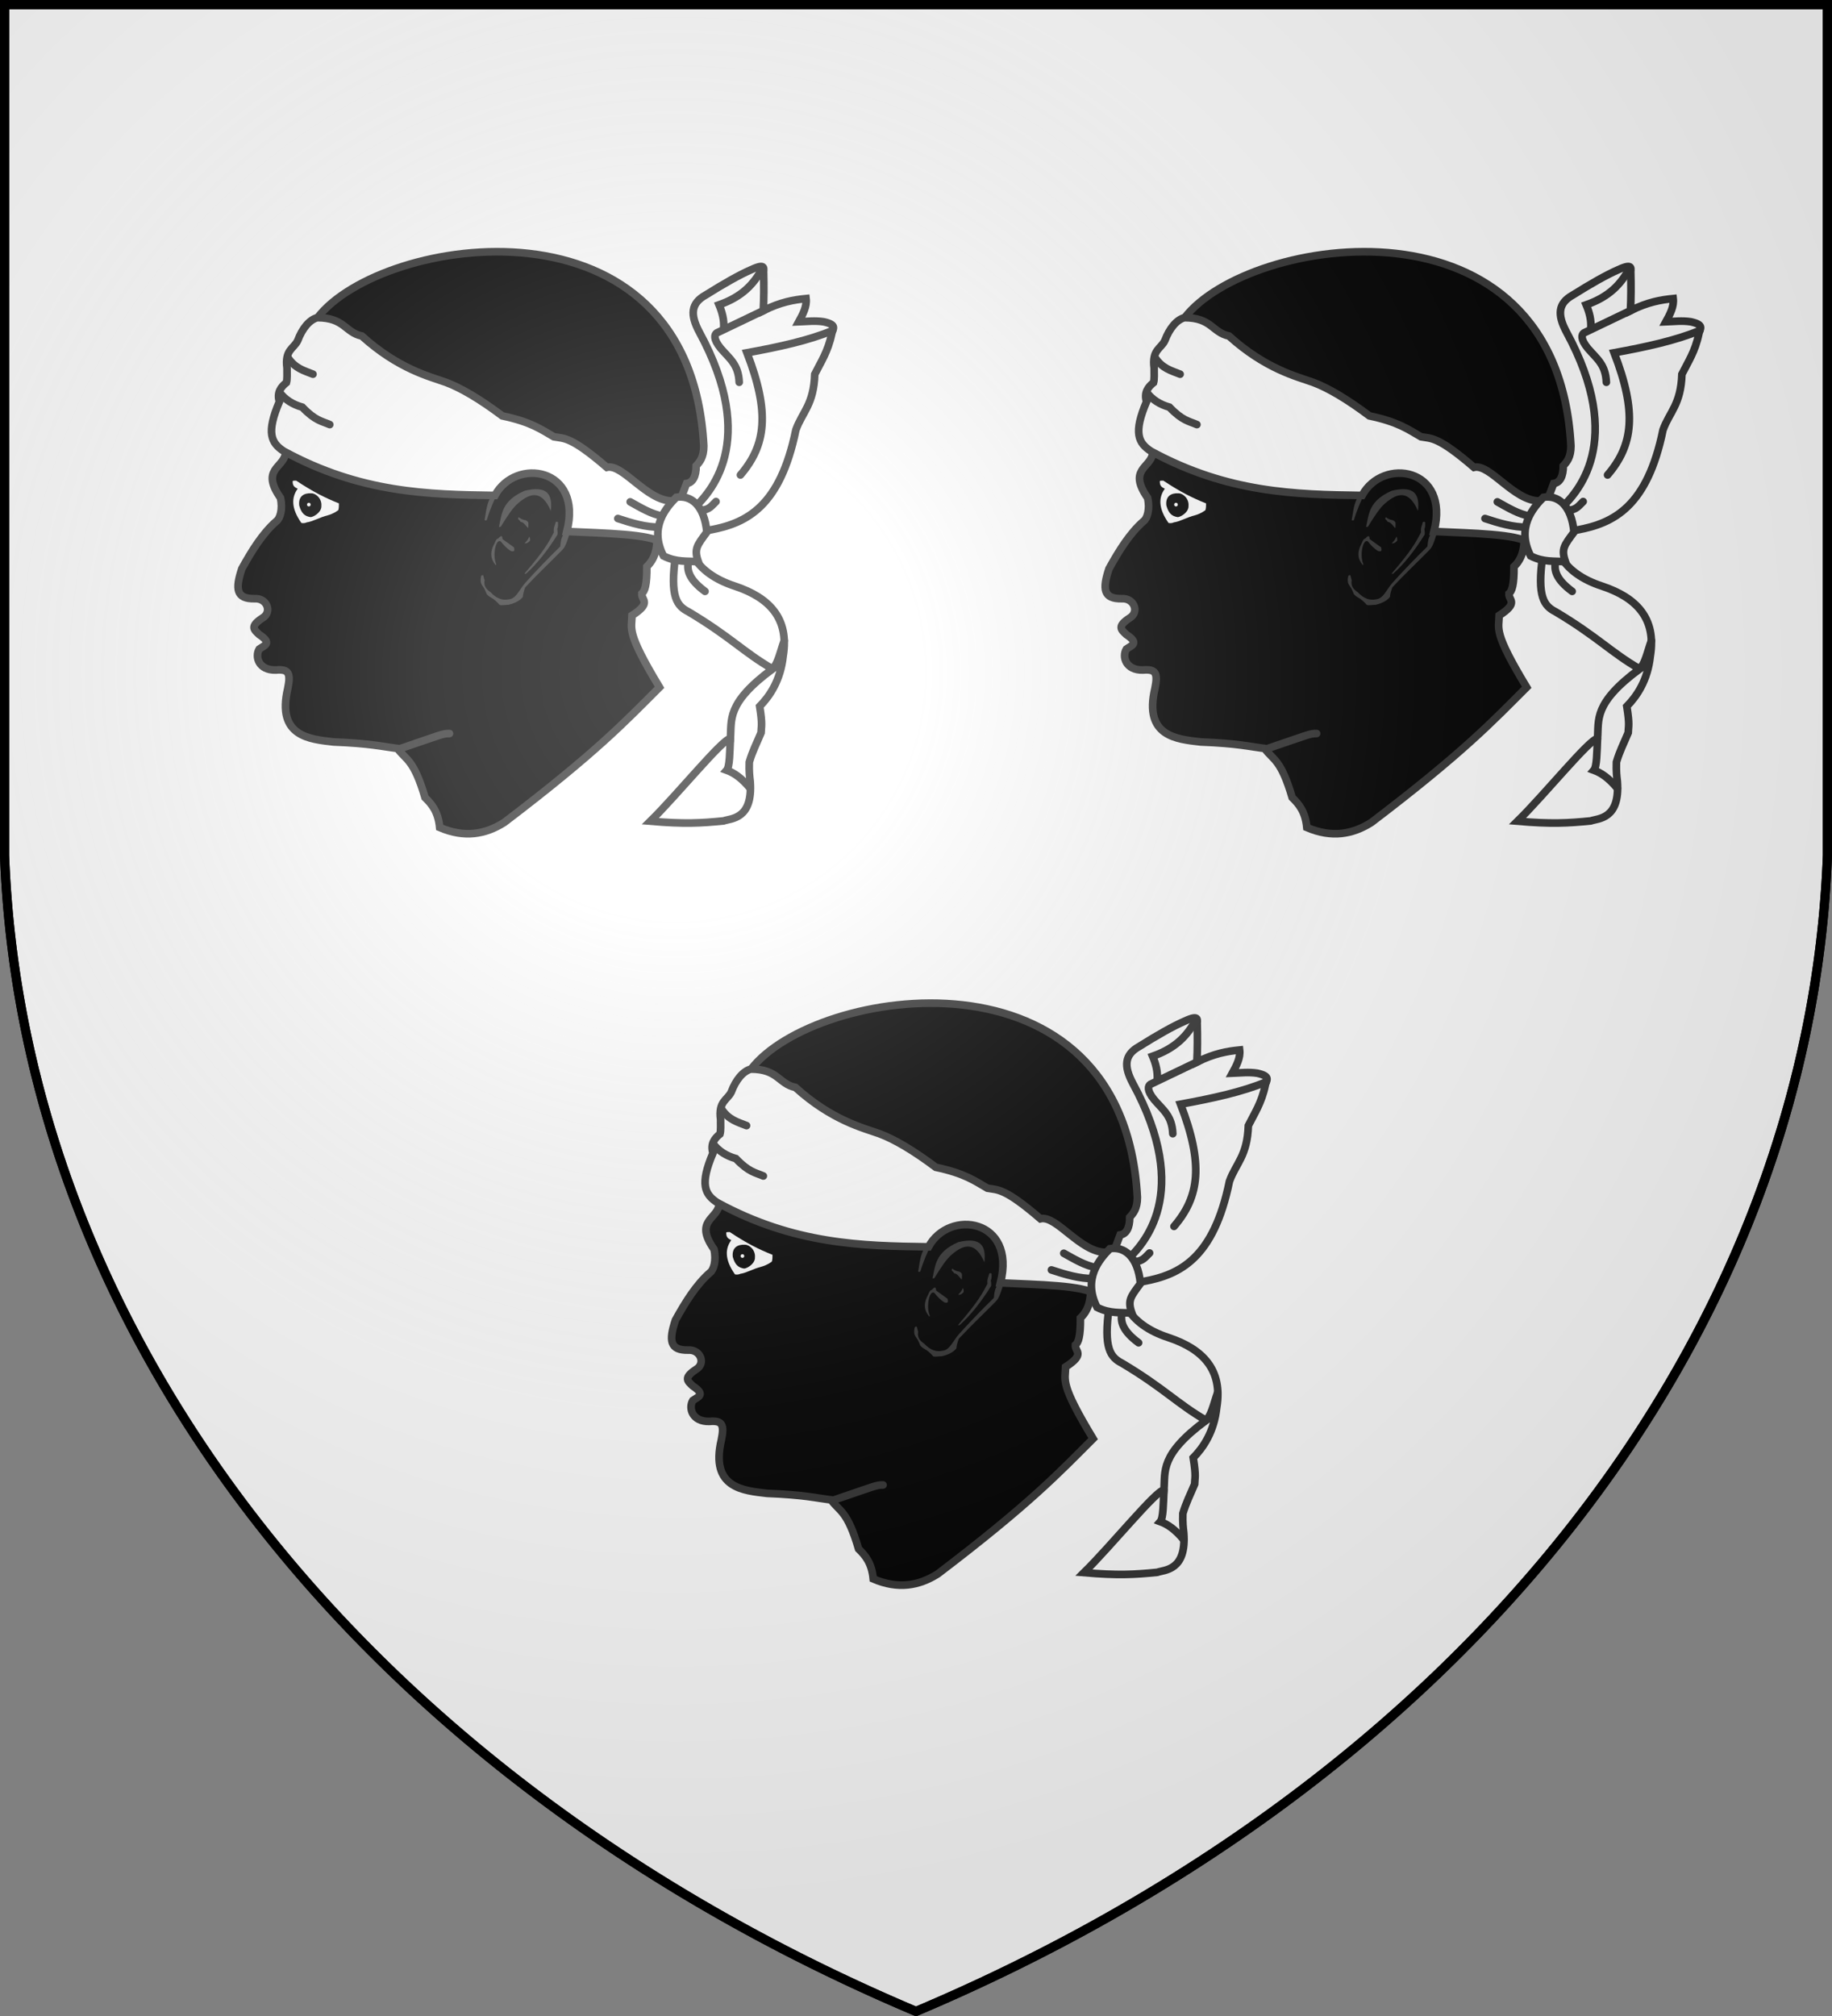 <svg xmlns="http://www.w3.org/2000/svg" xmlns:xlink="http://www.w3.org/1999/xlink" width="600" height="660" fill="#fff" stroke="#000" stroke-linecap="round" stroke-width="3"><rect width="100%" height="100%" fill="#808080" stroke="none"/><defs><radialGradient id="c" cx="221" cy="226" r="300" gradientTransform="translate(-77 -85)scale(1.35)" gradientUnits="userSpaceOnUse"><stop offset="0" stop-color="#fff" stop-opacity=".3"/><stop offset=".2" stop-color="#fff" stop-opacity=".25"/><stop offset=".6" stop-color="#666" stop-opacity=".13"/><stop offset="1" stop-opacity=".13"/></radialGradient><g id="a" stroke="#333" stroke-width="5"><path fill="#000" stroke-width="2.5" d="M138.2 202.15c-2.3 0-2.3.25-16.3 5-6.1-.8-9.4-1.75-21.7-2.25-7.6-.9-18.7-1.65-14.95-17.5 1.05-5.1.25-6.4-3.9-6.05-5.65.15-6.95-4.35-5.45-6.85 1.75-1.25 4.35-1.85 0-4.75-1.7-1.6-3.2-2.65 1.1-5.45 3.25-1.95 1.4-6.55-2.6-6.3-6.05.1-6.4-3.15-4.2-9.8 3.3-5.95 6.8-11.6 11.3-15.55 1.2-.8 2.2-3.95 1.35-7.65-6.45-9.25.75-9.75 1.65-14.35-2.4-8.15-1.85-14.5-.3-17.05l2-6.1c1-3.8.2-10 4.2-13.2C94 72 93.9 68.85 95 66c20.65-27 122-43 126.5 42 0 3.75-1.35 5.25-2.5 6.5 0 3.5-1.1 5.5-3.15 5.8-2.75 7.2-5.2 15.2-9.65 17.35.1 3.95-.7 7.35-3.35 9.85.05 6-.65 8-1.65 8.85-.2 2.15 3.4 2.9-3.2 7.15-.1 4.5-2 5.3 9 23.5-11 11-20.7 21.35-50.85 44.25-6.15 3.9-13 5.15-21.15 1.65-.5-5.2-2.6-7.65-4.8-9.8-3.7-12.6-6.2-12.2-9.05-16.1"/><path stroke-width="2.5" d="M84 109.75c-4.25-2.75-5.85-6.05-1.5-16.25-.9-3 .5-4.8 2.3-6.25.3-1.05.2-2.95.2-4.75-.8-6 2.2-6.3 3.5-9 1.5-4 3.85-6.8 6.4-7.5 8.95 0 9.1 4.85 14.6 6 12 10.85 22.35 13.3 27.5 15.15 5 1.85 11.15 5.5 18.5 11 9.5 2 12.8 4.5 16.9 6.85 3.35.6 5.5-.2 17.35 10 5.25-1.25 13 11 21.4 11l2.25 9.35-5.55 4.4c-3.95-2.95-18.45-3.15-31.2-3.75 5.35-21-16.85-24.3-23.55-11.8-21.95-.3-43.95-.8-69.1-14.45Zm133.85 19c5.55-5.1 21.8-21.95 2.15-58.1-3-5.65-2.75-9.35 2.1-12.05 5.9-3.7 11-6.6 14.9-8.3 5.3-2.45 3.9-.05 4.1 1.2.1 3.85.1 7.85-.1 12.2 5.7-2.85 10-3.55 14-3.95.3 2.55-1 5.05-2.4 7.6 2.7-.1 5.25-.45 8.2 0 4.7 1.05 2.85 2.35 2.6 3.95-1.25 5.85-3.55 9.2-5.55 13.2-.35 10-4.05 12.3-6.2 18.25-5.15 25.15-16.15 30.55-28.05 32.75l-4.1.3Zm-5.55 14.85c-2.05 14.05.5 16.8 4.2 18.7 13.75 8.2 18 13.2 27.5 18.7-15.25 11.3-13.3 16.65-13.8 22.8-2.5.05-17.2 18.2-26.2 27.05 11.1.95 16.5.65 24-.1 2.35-.85 9.65-.45 8.7-12.9-.2-1.85-.4-3.1-.3-6.35 1.1-3.7 2.35-6 3.85-9.6.05-2.15.55-2.4-.45-8.65 3.2-3.25 6.85-8.45 7.7-16.55 2-12.2-4.5-19.05-15.8-22.8-6.6-2.15-11.2-5.5-13.7-9.9Z"/><path fill="none" stroke-width="2.5" d="M228 69.8c.25-3.05-.5-5.6-1.5-8 7.65-2.7 11.4-6.8 14.3-12.15M82.6 90.5c1.75 2.3 4.2 3.9 7.4 4.8 4.3 4.5 6.4 4.55 9 5.7M85.25 79c2.35 3.65 5.4 4.35 8.25 5.5m99.85 47.25c4.55 1.5 9.15 2.9 14.05 2.85m-10-8.3c3.45 1.9 6.9 4.05 10.75 4.7m12.5-2c2.65 0 3.55-1.6 4.85-2.8m8-8.7c8.4-9.8 9.7-20.4 2.15-40 10.35-1.9 20.15-4 28.05-7.3m-30.6 16.95C232.85 81.3 230 79.5 227 76c-2.5-3.1-2-4.5-1.25-5l15.45-7.4m-24.7 82.2c-.65 2.7 0 5.8 5.4 9.8m21.85 25.4c1.9-1 2.75-5.6 4.1-9.25M230.2 203.8c-.2 4.5-.2 9.2-1.2 10.35 2.35.85 4.85 2.5 7.7 5.95"/><path stroke-width="2.5" d="M208.3 144c-4.8-9.35.85-15.8 4.2-19.2 4.65-.8 9.15 2.45 10 11.4-3.15 4.3-4.3 5.45-2.8 9.7-3.55-.3-7.2.25-11.4-1.9Z"/><g stroke="none" transform="scale(.5)"><path fill="#333" d="M325.6 299.5c13.4-15.5 16-20.9 19.2-26.9-.4-3.3.8-4.6 1.2-6.8.8-.3 1.2-.2 1.5.2 0 1.5.2 3-.5 4.3.4 2.7.2 2.5.2 3.7-6.2 10-13.2 19-20.6 25.6-.6.2-.6.2-1-.1M308.8 269c1.9-8 1.5-17 16.9-23.7 15.1-3.6 18.3 2.7 17.1 13.2-5.8-13.5-13.2-12.1-21.3-5.1-3.5 2.8-7.5 9-11.1 14.9-.4.9-1 .7-1.6.7m-9.4-4.5c1.1-5.5 1.1-10.5 4.6-16.1l3.6-1.1c-2.3 5.4-4.2 8.9-6.8 17.3-.4.1-.8.4-1.4-.1m22.3-1.9c1.3 1 2.8 1.8 4.6 2 .5.4 1.1.4 1.7 1.4.3 1 0 2.4 0 3.8-1.7-1.4-2.6-3.8-5-4.1-.2-.4-.5-.9-1.5-1.7-.3-.6.1-1 .2-1.4m3.9 17.2c1-1.3 2-1.8 3.1-4.4.3.4.6.8.5 2.6-1.6 1.8-2.6 1.8-3.6 1.8M306.7 294c-3.3-3.7-4.1-8.3-.7-14.4.8-1.8 1-2.6 2.4-3.1 2.6-2.9 2.6-.8 2.8.5l7.5 5.4c.3 1.6.7 3.1-2 2.4-3-1.8-4.9-4.1-6.7-6.3-3.3-2.1-5.5 9.3-3 14.8 0 .4 0 .7-.3.7m-8.2 6.6c-.9-.2-1.5.4-1.5 1.4-.2 1-.3 2.3 0 3.6.2.6.6 1.4 1.3 2.4 1.3 1.6 1.7 3.3 2.5 5 .7.8 1.7 1.7 2.9 2.3 1.8.9 4.1 3 5.5 4.7.8.6 3.8 0 5.8 0 6.8-1.5 9.3-4.8 9.5-5.3 0-1.3.5-3.3 1.5-6.1 8-8.6 16-16.1 24-24.2 1.4-1.6 2.4-2 5.2-11.4-.7-3.5-1.2-3.3-1.9-4.3-.7 1.1 1.7.8-2.3 5.3-1.7 2.8-1.7 5.3-2 7.8-8 7.8-15.6 15.7-23 23.9-4 4.7-6 10.3-10.6 10.7-4.1.9-8.1-.4-12-4.6-2.6-1.8-4.7-3.8-4-7.8-.4-1.4-.6-2.3-.9-3.4"/><path d="M173.7 239.3c0 3 1.3 3.7 3.3 4.7-4 5.4-4.5 12.6 2.4 22.4 1.2.3 2.6.1 3.6-.4 3.6-.4 8.7-3.4 13.7-4.6 3.6-1 6-2.7 6.9-3.4.4-1.4.4-3 .4-4.4-9-3.6-17-7.6-28-14.9-2 0-2.3 0-2.3.6"/><path fill="#000" d="M192.5 256c-.5 4-5.5 6.6-7.1 6.6-3.9-.6-6-2.6-7.4-7.6-.7-6 3-8.3 8-8 3 0 7 3.6 6.5 8.4Z"/><circle cx="184.3" cy="254.4" r="1.2"/></g></g></defs><path id="b" d="M1.5 1.5h597V280A570 445 0 0 1 300 658.5 570 445 0 0 1 1.5 280Z"/><use xlink:href="#a" x="9" y="38"/><use xlink:href="#a" x="293" y="38"/><use xlink:href="#a" x="151" y="284"/><use xlink:href="#b" fill="url(#c)"/></svg>